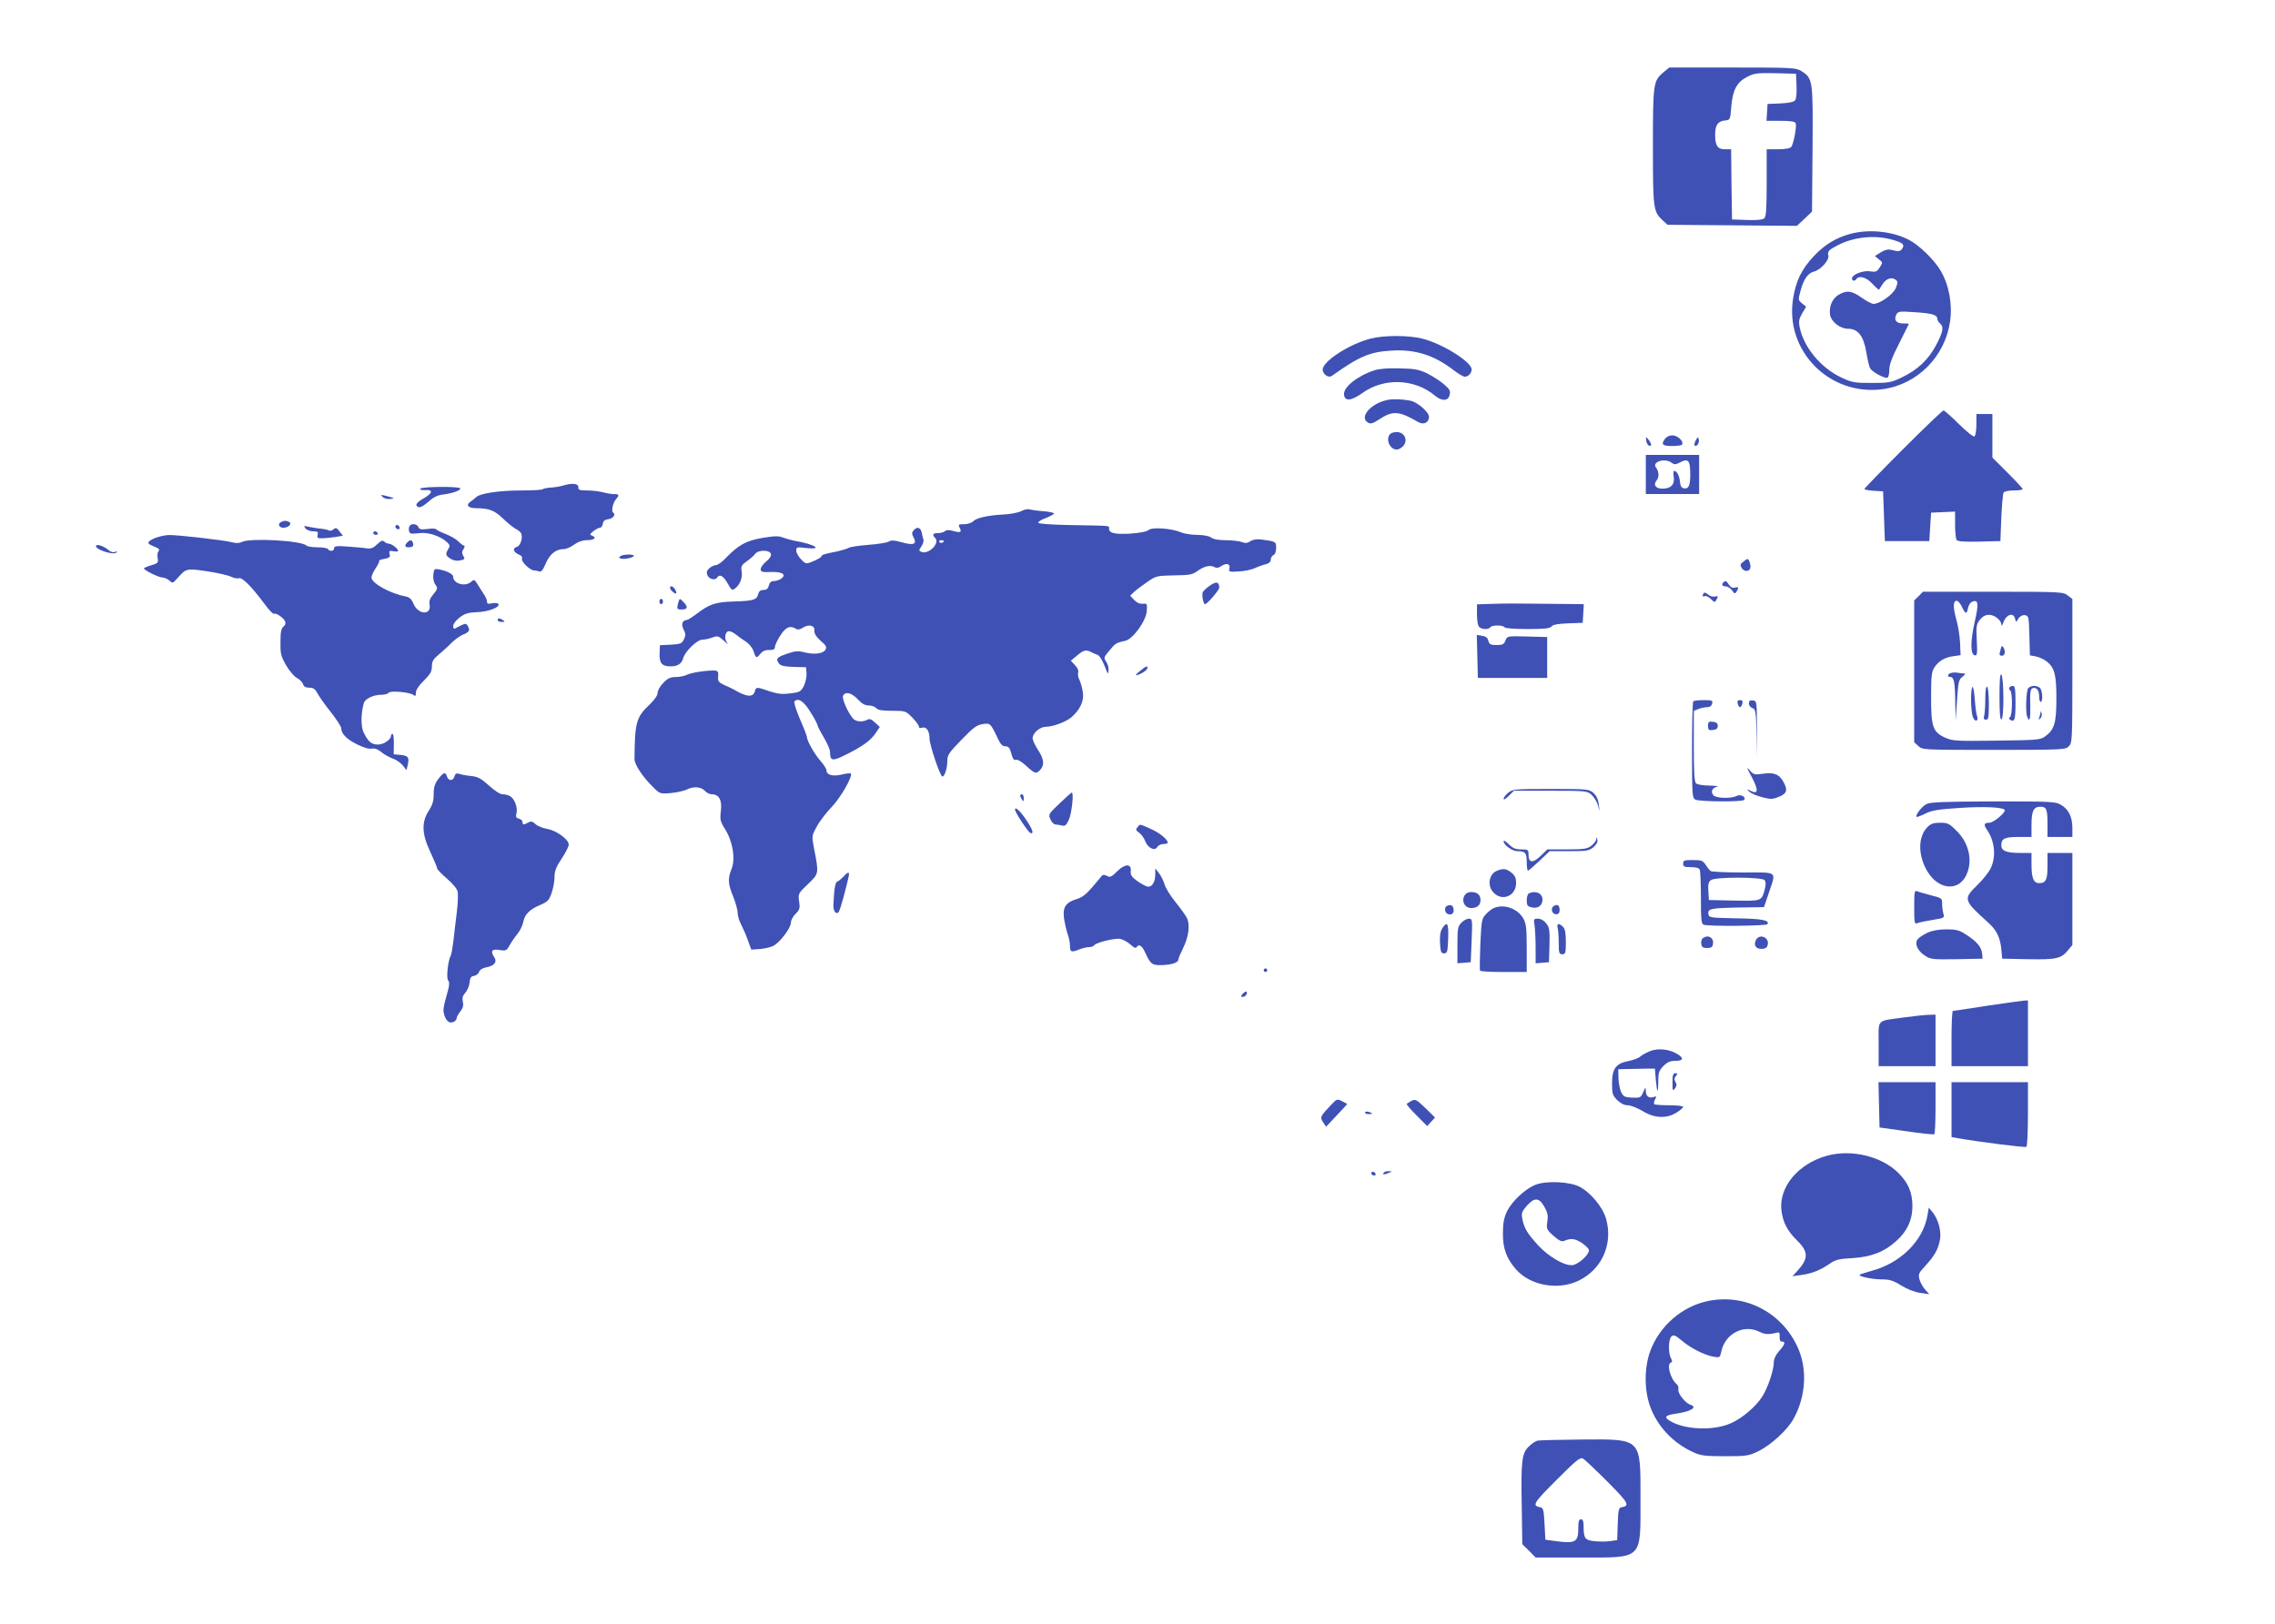 <?xml version="1.0" standalone="no"?>
<!DOCTYPE svg PUBLIC "-//W3C//DTD SVG 20010904//EN"
 "http://www.w3.org/TR/2001/REC-SVG-20010904/DTD/svg10.dtd">
<svg version="1.0" xmlns="http://www.w3.org/2000/svg"
 width="1280pt" height="914pt" viewBox="0 0 1280 914"
 preserveAspectRatio="xMidYMid meet">
<g transform="translate(0,914) scale(0.1,-0.1)"
fill="#3f51b5" stroke="none">
<path d="M9359 8733 c-57 -49 -59 -60 -59 -418 0 -352 2 -366 55 -415 l27 -25
364 -3 364 -3 43 40 42 40 3 350 c3 391 2 401 -63 441 -31 19 -49 20 -388 20
l-355 0 -33 -27z m749 -76 c2 -41 -2 -74 -8 -82 -8 -9 -38 -15 -83 -17 l-72
-3 -3 -47 -3 -48 79 0 c57 0 81 -4 85 -13 7 -18 -12 -119 -25 -134 -6 -8 -35
-13 -74 -13 l-64 0 0 -189 c0 -150 -3 -191 -14 -200 -9 -8 -45 -11 -98 -9
l-83 3 -3 198 -2 197 -35 0 c-41 0 -55 20 -55 82 0 54 15 76 55 80 30 3 30 3
36 80 8 93 32 137 92 167 37 19 57 21 157 19 l115 -3 3 -68z"/>
<path d="M10411 7824 c-82 -22 -147 -62 -208 -128 -67 -72 -98 -136 -114 -234
-49 -296 205 -553 505 -512 195 27 350 184 378 382 14 98 -7 207 -54 286 -37
62 -122 144 -179 173 -94 48 -224 61 -328 33z m239 -34 c55 -16 67 -26 54 -47
-12 -19 -21 -20 -64 -9 -17 4 -36 0 -58 -14 l-33 -21 22 -18 c23 -18 23 -19 5
-46 -15 -24 -23 -27 -53 -22 -39 7 -103 -18 -103 -40 0 -15 16 -17 25 -3 14
22 57 9 90 -27 19 -21 36 -35 38 -33 1 3 10 17 19 31 20 31 51 42 73 25 14
-10 14 -15 1 -48 -16 -36 -89 -88 -125 -88 -10 0 -40 16 -67 35 -56 40 -85 43
-131 15 -35 -21 -54 -69 -46 -114 8 -38 57 -76 100 -76 56 0 88 -40 103 -130
7 -41 16 -83 22 -92 11 -22 85 -61 98 -53 6 3 10 24 10 45 0 28 16 71 55 147
30 59 55 109 55 110 0 2 -15 3 -34 3 -38 0 -52 20 -36 51 10 17 19 18 103 12
97 -6 127 -15 127 -37 0 -8 7 -19 15 -26 23 -19 18 -46 -21 -121 -44 -83 -104
-140 -194 -183 -60 -29 -73 -31 -170 -31 -97 0 -110 2 -173 32 -115 55 -211
172 -232 285 -6 30 -2 46 15 75 l22 37 -23 19 c-22 17 -22 21 -10 65 18 70 42
105 78 114 37 10 86 64 80 89 -6 24 2 33 53 59 93 48 212 59 310 30z"/>
<path d="M7710 7234 c-123 -32 -275 -132 -268 -177 4 -27 34 -45 52 -32 156
111 214 135 336 142 132 8 237 -25 346 -108 28 -22 57 -39 65 -39 20 0 39 20
39 41 0 42 -163 144 -276 173 -76 20 -220 20 -294 0z"/>
<path d="M7733 7056 c-96 -31 -177 -96 -171 -138 5 -38 41 -34 103 10 122 88
294 81 408 -14 39 -33 75 -32 83 3 6 23 1 32 -31 60 -21 18 -64 46 -94 61 -48
23 -70 27 -156 29 -64 2 -115 -2 -142 -11z"/>
<path d="M7810 6890 c-96 -18 -167 -99 -112 -129 14 -8 29 -3 62 19 76 50 111
48 219 -15 32 -18 61 -3 61 30 0 26 -65 82 -104 90 -49 9 -93 11 -126 5z"/>
<path d="M10707 6612 c-119 -119 -217 -220 -217 -224 0 -4 24 -8 53 -10 l52
-3 5 -140 5 -140 125 0 125 0 5 80 5 80 68 3 67 3 0 -73 c0 -40 4 -79 8 -86 7
-9 39 -12 128 -10 l119 3 5 130 c3 72 9 136 13 143 5 7 29 12 58 12 27 0 49 3
49 8 0 4 -38 45 -85 92 l-85 85 0 122 0 123 -45 0 -45 0 0 -59 c0 -33 -5 -63
-11 -67 -6 -4 -44 27 -88 70 -42 42 -81 76 -86 76 -6 0 -108 -98 -228 -218z"/>
<path d="M7822 6698 c-28 -28 -3 -88 37 -88 10 0 26 9 36 20 27 30 10 74 -30
78 -17 2 -36 -3 -43 -10z"/>
<path d="M9366 6668 c-21 -30 -12 -38 44 -38 27 0 51 4 54 8 11 18 -25 52 -54
52 -18 0 -34 -8 -44 -22z"/>
<path d="M9262 6661 c2 -14 9 -26 16 -29 17 -5 15 10 -3 34 -15 18 -15 18 -13
-5z"/>
<path d="M9541 6662 c-14 -26 -7 -42 10 -25 6 6 9 19 7 29 -3 17 -5 17 -17 -4z"/>
<path d="M9260 6470 l0 -110 150 0 150 0 0 110 0 110 -150 0 -150 0 0 -110z
m145 66 c15 -11 22 -11 44 0 51 27 61 15 61 -69 0 -60 -10 -80 -36 -75 -13 2
-20 13 -22 38 -4 35 -17 60 -33 60 -4 0 -5 -15 -2 -33 7 -43 -16 -67 -63 -67
-39 0 -54 21 -33 47 15 17 13 50 -3 71 -27 32 48 57 87 28z"/>
<path d="M3170 6408 c-19 -6 -52 -11 -72 -12 -20 -1 -40 -5 -44 -9 -4 -4 -57
-7 -117 -7 -125 0 -235 -16 -257 -37 -8 -8 -24 -20 -34 -27 -27 -19 -11 -36
33 -36 71 0 103 -12 150 -57 25 -25 58 -51 72 -59 15 -7 29 -19 32 -27 9 -24
-5 -69 -24 -74 -29 -8 -20 -33 15 -46 10 -4 16 -13 13 -22 -6 -15 45 -65 68
-65 7 0 20 -3 29 -6 11 -4 21 8 37 46 23 53 57 80 102 80 13 0 38 11 57 25 22
16 47 25 71 25 41 0 59 14 31 25 -15 6 -15 8 7 26 13 10 29 19 36 19 8 0 15
10 17 23 2 15 11 23 30 25 27 3 45 27 28 37 -12 8 -2 55 16 76 20 22 17 29 -8
28 -13 0 -41 4 -63 10 -22 6 -63 11 -91 11 -43 0 -52 3 -50 18 1 21 -33 25
-84 10z"/>
<path d="M2365 6390 c-4 -6 6 -9 27 -8 46 4 43 -17 -6 -45 -44 -25 -55 -42
-31 -51 10 -3 30 8 55 30 28 26 51 37 82 41 51 6 98 22 98 34 0 13 -217 11
-225 -1z"/>
<path d="M2152 6344 c9 -9 28 -14 44 -12 27 3 25 4 -15 15 -39 10 -42 10 -29
-3z"/>
<path d="M5747 6264 c-15 -8 -58 -17 -95 -19 -94 -5 -158 -19 -177 -39 -9 -9
-32 -16 -51 -16 -31 0 -34 -2 -25 -19 14 -26 5 -31 -36 -19 -24 7 -39 6 -46
-1 -6 -6 -24 -11 -39 -11 -30 0 -35 -9 -16 -28 28 -28 -37 -94 -77 -78 -16 6
-16 8 -1 31 9 13 14 30 12 37 -3 7 -7 25 -10 41 -7 30 -27 35 -46 12 -11 -13
-10 -20 1 -41 19 -37 -1 -44 -67 -26 -43 12 -60 13 -74 4 -10 -6 -60 -14 -112
-18 -51 -4 -102 -11 -113 -17 -11 -6 -38 -14 -60 -19 -83 -17 -90 -19 -93 -29
-4 -10 -66 -39 -84 -39 -17 0 -58 49 -58 71 0 21 3 21 55 15 99 -11 52 20 -60
40 -22 4 -53 13 -70 19 -24 10 -47 9 -115 -2 -92 -16 -134 -39 -205 -112 -21
-23 -47 -41 -56 -41 -9 0 -26 -8 -37 -17 -16 -14 -18 -23 -12 -40 10 -23 44
-31 55 -13 13 21 35 9 57 -30 24 -42 27 -44 43 -32 27 19 44 61 38 95 -5 30
-1 37 28 58 19 13 40 31 47 41 17 24 80 25 89 2 4 -11 -4 -25 -25 -43 -18 -14
-32 -34 -32 -44 0 -15 8 -18 55 -16 65 3 92 -14 61 -37 -11 -8 -30 -14 -42
-14 -15 0 -24 -8 -28 -25 -5 -18 -13 -25 -30 -25 -17 0 -26 -7 -30 -24 -8 -32
-29 -38 -140 -41 -100 -3 -135 -15 -206 -69 -25 -19 -50 -35 -56 -35 -25 -2
-33 -24 -18 -53 12 -24 13 -33 2 -56 -12 -24 -19 -27 -74 -30 l-61 -3 -2 -49
c-1 -54 14 -70 64 -70 38 0 62 16 69 47 10 36 78 103 107 103 12 0 37 5 56 12
30 11 35 10 65 -17 18 -17 27 -23 21 -15 -18 20 -16 59 3 67 9 3 27 -4 42 -16
15 -12 41 -31 59 -42 18 -12 37 -35 43 -55 14 -40 16 -41 39 -12 12 14 28 21
49 20 24 0 32 4 32 17 0 9 13 38 30 64 30 48 56 59 89 38 9 -6 22 -4 37 6 34
22 70 14 66 -16 -1 -17 9 -33 35 -57 32 -27 36 -35 27 -51 -14 -22 -64 -28
-118 -14 -34 9 -51 8 -95 -7 -60 -20 -68 -29 -49 -55 10 -14 30 -18 83 -20
l70 -2 3 -35 c1 -19 -6 -51 -15 -70 -17 -32 -23 -36 -77 -42 -46 -6 -71 -3
-117 12 -72 25 -75 25 -82 0 -9 -36 -47 -33 -117 9 -8 5 -32 16 -53 25 -29 13
-38 22 -37 39 4 47 4 47 -72 41 -40 -4 -85 -13 -100 -20 -15 -8 -44 -14 -66
-14 -30 0 -45 -7 -70 -33 -18 -18 -32 -43 -32 -56 0 -14 -17 -39 -44 -65 -76
-71 -85 -101 -86 -309 0 -30 48 -102 106 -158 36 -36 38 -37 98 -32 34 3 73
12 88 19 39 20 82 17 103 -6 10 -11 28 -20 40 -20 41 0 58 -33 51 -93 -6 -49
-4 -59 24 -104 43 -69 59 -166 36 -223 -22 -55 -20 -85 9 -155 13 -33 25 -74
25 -90 0 -17 9 -49 21 -70 11 -22 29 -62 38 -90 l18 -49 44 3 c24 1 58 9 76
16 37 16 102 100 103 133 0 13 12 35 26 49 23 23 26 32 20 70 -6 44 -5 45 50
98 63 60 62 57 33 206 -12 64 -12 66 17 118 15 29 53 78 82 108 50 51 122 176
109 190 -4 3 -27 0 -52 -6 -50 -12 -85 -2 -85 24 0 8 -15 32 -33 52 -34 39
-77 114 -77 136 -1 7 -18 53 -40 102 -21 50 -35 94 -30 98 21 22 54 0 91 -62
22 -34 39 -68 39 -73 0 -6 16 -36 35 -68 19 -32 35 -68 35 -81 0 -51 13 -54
81 -20 99 48 147 83 174 123 l25 37 -27 25 c-20 19 -31 23 -44 15 -28 -14 -65
-11 -81 9 -28 33 -61 109 -55 125 11 28 48 19 83 -18 23 -25 40 -35 62 -35 16
0 35 -7 42 -15 9 -11 33 -15 89 -15 76 0 77 -1 114 -38 20 -21 37 -44 37 -51
0 -8 7 -10 19 -6 24 7 41 -20 41 -62 0 -35 60 -213 72 -213 13 0 28 47 28 88
0 33 10 47 79 118 65 68 85 83 119 89 44 7 45 6 89 -87 13 -27 24 -38 40 -38
17 0 25 -9 33 -41 8 -29 15 -39 26 -35 9 3 32 -10 58 -34 49 -45 56 -47 79
-22 25 27 21 61 -13 112 -16 25 -30 54 -30 66 0 29 41 64 75 64 39 0 114 28
144 54 48 43 70 90 64 137 -3 24 -12 56 -19 71 -8 15 -11 34 -8 43 4 10 -3 26
-17 41 l-24 26 35 29 c37 31 50 34 78 20 9 -5 25 -12 34 -15 15 -4 30 -29 54
-91 7 -19 8 -19 11 2 2 12 -3 33 -12 47 -16 24 -16 26 17 65 33 40 38 44 90
55 43 10 117 113 120 167 3 42 2 44 -23 41 -16 -1 -33 6 -48 22 l-22 24 22 21
c13 12 46 37 74 56 49 34 54 35 150 37 86 1 104 4 130 23 38 28 73 37 97 24
13 -7 25 -5 42 7 29 18 50 10 43 -17 -5 -17 0 -18 51 -15 32 1 73 10 93 19 19
9 47 19 62 22 18 5 27 14 27 26 0 11 7 22 15 25 9 4 15 19 15 40 0 36 -1 37
-84 48 -25 3 -46 0 -61 -10 -17 -11 -29 -12 -49 -4 -15 5 -55 10 -90 10 -39 0
-69 5 -82 15 -11 9 -42 14 -77 15 -32 0 -73 6 -91 14 -56 23 -164 31 -184 13
-11 -9 -47 -16 -103 -20 -88 -5 -119 3 -119 28 0 18 16 16 -210 20 -110 2
-186 7 -188 13 -2 6 17 18 43 27 25 10 45 21 45 25 0 5 -26 10 -57 13 -32 2
-67 7 -78 10 -11 4 -32 0 -48 -9z m-437 -168 c0 -11 -19 -15 -25 -6 -3 5 1 10
9 10 9 0 16 -2 16 -4z"/>
<path d="M1583 6203 c-23 -9 -14 -33 11 -33 31 0 53 25 30 34 -18 7 -23 7 -41
-1z"/>
<path d="M2226 6182 c-3 -6 -1 -14 5 -17 15 -10 25 3 12 16 -7 7 -13 7 -17 1z"/>
<path d="M2307 6183 c-11 -10 -8 -41 4 -45 7 -2 30 -1 53 2 45 6 116 -18 151
-51 17 -16 18 -22 7 -39 -17 -28 -15 -36 12 -54 16 -10 35 -14 55 -10 26 6 28
8 18 25 -9 15 -9 24 1 39 7 11 8 20 2 20 -5 0 -19 11 -32 24 -13 13 -45 31
-71 41 -26 10 -50 22 -53 26 -3 5 -25 6 -49 2 -36 -4 -46 -2 -51 11 -6 16 -35
22 -47 9z"/>
<path d="M1719 6166 c7 -9 27 -16 43 -16 25 0 29 -3 25 -20 -4 -17 0 -20 26
-19 18 0 51 4 74 7 l42 7 -19 25 c-15 20 -21 22 -34 11 -8 -7 -20 -10 -26 -6
-6 4 -26 8 -44 10 -18 1 -48 6 -67 10 -30 7 -32 6 -20 -9z"/>
<path d="M2100 6140 c0 -5 7 -10 16 -10 8 0 12 5 9 10 -3 6 -10 10 -16 10 -5
0 -9 -4 -9 -10z"/>
<path d="M890 6118 c-19 -5 -41 -16 -49 -23 -12 -11 -8 -16 24 -30 29 -11 36
-18 27 -27 -6 -6 -8 -23 -5 -39 5 -25 2 -29 -36 -40 -23 -7 -41 -15 -41 -18 0
-10 84 -51 104 -51 11 0 28 -8 39 -17 18 -17 20 -16 45 13 50 56 50 56 168 39
59 -9 120 -23 135 -31 15 -7 35 -11 43 -8 18 7 70 -45 143 -143 25 -34 49 -60
54 -57 12 7 56 -24 64 -44 3 -10 0 -21 -10 -28 -12 -9 -17 -30 -17 -86 -1 -65
2 -79 31 -131 19 -32 46 -64 61 -72 16 -8 31 -24 35 -35 4 -14 15 -20 35 -20
23 0 33 -7 46 -31 9 -18 42 -65 75 -106 32 -41 59 -82 59 -91 0 -31 30 -62 89
-91 36 -18 66 -27 82 -24 17 3 35 -3 55 -20 16 -13 45 -29 64 -36 19 -6 44
-24 56 -38 l21 -27 8 33 c8 40 1 49 -45 53 l-35 3 1 58 c1 31 -3 57 -7 57 -5
0 -9 -4 -9 -10 0 -22 -41 -50 -73 -50 -37 0 -55 15 -81 68 -16 32 -16 105 1
165 6 24 54 47 97 47 19 0 38 5 42 11 8 14 121 4 140 -12 11 -9 14 -6 14 13 0
15 16 40 45 68 36 36 45 51 45 80 0 28 8 41 37 65 20 17 53 46 72 66 20 20 51
42 69 49 33 13 38 24 23 49 -8 13 -13 13 -38 1 -15 -8 -31 -16 -35 -18 -5 -2
-8 5 -8 16 0 11 16 32 36 47 29 22 48 28 98 30 63 2 132 28 120 46 -3 6 -19 7
-35 4 -23 -5 -29 -3 -29 10 0 9 -8 28 -19 43 -10 15 -26 40 -35 55 -16 27 -19
27 -35 13 -33 -30 -101 -11 -101 28 0 15 -33 32 -76 41 -30 6 -32 4 -36 -29
-2 -19 2 -42 9 -52 17 -24 17 -28 -11 -61 -16 -19 -23 -37 -19 -54 12 -63 -64
-60 -91 4 -10 25 -22 36 -42 40 -89 17 -194 75 -194 107 0 10 11 33 24 53 13
19 22 38 19 41 -3 2 11 8 30 11 29 6 34 10 29 27 -4 18 -1 20 21 16 15 -3 27
-2 27 2 0 12 -36 40 -51 40 -8 0 -20 5 -27 12 -9 9 -18 6 -40 -15 -21 -21 -35
-26 -58 -23 -16 3 -64 7 -106 10 -65 5 -78 3 -78 -9 0 -17 -25 -20 -35 -5 -3
6 -30 10 -59 10 -28 0 -56 4 -62 10 -28 28 -318 44 -363 20 -15 -7 -32 -8 -59
-1 -39 11 -310 42 -352 40 -14 0 -41 -5 -60 -11z"/>
<path d="M2292 6088 c-17 -17 -15 -28 6 -28 24 0 32 8 25 26 -6 17 -15 18 -31
2z"/>
<path d="M540 6066 c0 -20 99 -51 114 -36 8 8 6 9 -7 4 -10 -4 -25 0 -35 9
-28 25 -72 39 -72 23z"/>
<path d="M3492 6011 c-11 -7 -11 -9 0 -14 18 -6 67 3 74 14 7 11 -57 11 -74 0z"/>
<path d="M9811 5981 c-20 -15 -22 -20 -11 -38 8 -13 20 -18 32 -15 18 4 22 24
10 54 -7 16 -9 16 -31 -1z"/>
<path d="M6808 5845 c-19 -13 -38 -30 -41 -38 -6 -17 3 -67 13 -67 12 0 80 79
80 93 -1 33 -16 37 -52 12z"/>
<path d="M9697 5863 c-13 -12 -7 -23 12 -23 11 0 27 -10 36 -22 13 -20 17 -21
25 -8 15 23 12 29 -9 23 -13 -3 -24 2 -33 16 -14 22 -20 25 -31 14z"/>
<path d="M3770 5832 c0 -11 22 -32 32 -32 5 0 4 9 -2 20 -11 20 -30 28 -30 12z"/>
<path d="M9587 5803 c-11 -11 -8 -25 4 -18 6 4 21 -3 34 -15 23 -22 23 -22 34
-2 9 17 8 19 -10 15 -11 -3 -28 2 -38 11 -10 9 -21 13 -24 9z"/>
<path d="M10795 5785 l-25 -24 0 -399 0 -399 23 -21 c23 -22 26 -22 425 -22
389 0 403 1 422 20 19 19 20 33 20 424 l0 405 -26 20 c-26 20 -37 21 -421 21
l-394 0 -24 -25z m245 -63 c19 -39 26 -40 33 -3 3 16 14 31 23 35 35 14 38
-11 15 -111 -25 -109 -26 -186 0 -191 13 -2 15 10 11 85 -4 79 -2 91 18 116
15 18 31 27 51 27 32 0 69 -30 70 -57 0 -10 5 -2 12 17 15 42 55 55 64 20 l6
-21 14 21 c9 13 23 20 36 18 21 -3 22 -9 25 -114 l3 -112 33 -6 c19 -4 46 -16
61 -28 45 -35 55 -75 55 -210 0 -136 -11 -174 -63 -212 -27 -20 -44 -21 -272
-24 -225 -3 -248 -2 -289 16 -71 32 -81 60 -81 227 0 118 3 145 18 168 24 37
59 58 107 64 l41 6 -3 71 c-2 39 -12 101 -23 137 -18 66 -16 104 8 97 6 -2 19
-18 27 -36z"/>
<path d="M11257 5488 c-10 -34 -9 -38 8 -38 16 0 20 27 6 48 -6 10 -10 8 -14
-10z"/>
<path d="M10978 5353 c-21 -5 -24 -23 -4 -23 20 0 26 -31 27 -145 l2 -100 8
114 c7 104 9 116 31 133 16 12 18 18 8 18 -8 0 -24 2 -35 4 -11 2 -28 2 -37
-1z"/>
<path d="M11250 5221 c0 -93 3 -132 11 -129 15 5 14 237 -1 252 -7 7 -10 -33
-10 -123z"/>
<path d="M11098 5274 c-12 -11 -10 -138 2 -169 6 -15 15 -23 21 -20 6 4 7 14
3 24 -4 9 -10 51 -13 94 -3 44 -9 75 -13 71z"/>
<path d="M11170 5208 c0 -40 -3 -83 -6 -95 -5 -17 -2 -23 10 -23 14 0 16 14
16 89 0 50 -4 93 -10 96 -6 4 -10 -21 -10 -67z"/>
<path d="M11305 5271 c-3 -5 -1 -12 5 -16 14 -8 13 -142 -1 -151 -8 -4 -7 -9
2 -15 24 -15 29 2 29 97 0 75 -3 94 -14 94 -8 0 -17 -4 -21 -9z"/>
<path d="M11412 5268 c-12 -12 -17 -134 -6 -162 13 -35 19 -12 17 69 -2 69 1
87 13 92 22 8 37 -11 37 -47 0 -16 4 -30 9 -30 13 0 10 64 -4 78 -7 7 -21 12
-33 12 -12 0 -26 -5 -33 -12z"/>
<path d="M11481 5133 c0 -6 -4 -20 -7 -30 -5 -14 -4 -15 5 -7 7 7 11 20 8 30
-3 11 -5 14 -6 7z"/>
<path d="M3710 5755 c0 -8 5 -15 10 -15 6 0 10 7 10 15 0 8 -4 15 -10 15 -5 0
-10 -7 -10 -15z"/>
<path d="M3816 5748 c-9 -35 -8 -38 18 -38 34 0 39 13 15 38 -25 27 -25 27
-33 0z"/>
<path d="M8403 5742 l-93 -3 0 -57 c0 -32 5 -63 12 -70 15 -15 54 -16 63 -2 3
6 21 10 40 10 19 0 37 -4 40 -10 4 -6 58 -10 129 -10 96 0 126 3 136 15 8 10
37 15 93 17 l82 3 3 53 3 52 -93 1 c-51 0 -145 1 -208 2 -63 1 -157 1 -207 -1z"/>
<path d="M2800 5650 c0 -5 10 -10 23 -10 18 0 19 2 7 10 -19 13 -30 13 -30 0z"/>
<path d="M8312 5446 l3 -121 195 0 195 0 0 115 0 115 -113 3 c-112 3 -112 3
-122 -23 -8 -21 -16 -25 -50 -25 -33 0 -41 4 -46 24 -4 17 -14 25 -35 28 l-30
5 3 -121z"/>
<path d="M6415 5365 c-16 -13 -27 -24 -23 -25 16 0 57 24 62 36 8 21 -5 17
-39 -11z"/>
<path d="M9527 5193 c-4 -3 -7 -127 -7 -274 0 -255 1 -269 19 -279 24 -12 268
-14 275 -1 11 17 -21 33 -43 22 -30 -16 -116 -14 -131 4 -17 20 -6 42 22 48
13 2 -6 5 -42 6 -37 0 -71 6 -78 13 -9 9 -12 69 -12 210 l0 198 26 10 c14 6
36 10 48 10 15 0 26 7 29 20 5 18 0 20 -47 20 -29 0 -56 -3 -59 -7z"/>
<path d="M9777 5180 c3 -11 9 -20 13 -20 4 0 10 9 13 20 4 15 0 20 -13 20 -13
0 -17 -5 -13 -20z"/>
<path d="M9840 5181 c0 -11 9 -22 20 -26 18 -6 20 -17 23 -158 3 -149 3 -149
2 23 0 174 0 175 -22 178 -17 3 -23 -2 -23 -17z"/>
<path d="M9610 5055 c0 -23 4 -26 28 -23 19 2 27 9 27 23 0 14 -8 21 -27 23
-24 3 -28 0 -28 -23z"/>
<path d="M9856 4767 c39 -74 37 -100 -7 -77 -22 11 -23 11 -8 -4 9 -10 41 -24
72 -32 50 -13 60 -13 96 2 47 19 52 40 21 91 -23 38 -53 48 -117 38 -42 -6
-48 -4 -70 22 -18 21 -15 11 13 -40z"/>
<path d="M2466 4756 c-20 -27 -26 -46 -26 -86 0 -38 -7 -60 -26 -90 -43 -65
-42 -131 7 -234 21 -46 39 -88 39 -94 0 -5 24 -30 54 -56 33 -28 57 -57 61
-74 3 -15 1 -68 -5 -117 -6 -50 -15 -122 -19 -161 -5 -39 -11 -76 -15 -82 -15
-25 -26 -125 -15 -139 8 -9 8 -25 0 -55 -29 -103 -30 -113 -20 -144 5 -18 18
-34 29 -37 18 -5 40 9 40 26 0 5 9 21 20 35 15 19 19 34 14 55 -4 21 -1 34 14
50 11 12 22 38 24 57 2 27 8 36 25 38 12 2 25 12 28 22 4 12 19 22 40 26 45 8
63 29 47 55 -24 37 -16 50 28 43 37 -6 41 -4 57 26 10 18 30 47 44 64 14 17
29 47 33 67 8 43 35 71 97 97 41 18 49 26 63 68 9 26 16 66 16 90 0 32 9 55
40 102 22 33 40 68 40 79 0 29 -69 79 -120 88 -25 4 -55 16 -67 27 -17 16 -25
18 -41 9 -27 -14 -32 -14 -32 3 0 7 -9 16 -20 19 -17 4 -19 11 -14 31 8 32
-12 83 -37 96 -10 6 -28 10 -41 10 -14 0 -45 20 -77 49 -45 41 -63 50 -100 54
-25 2 -56 8 -67 12 -16 5 -22 2 -27 -14 -7 -27 -34 -27 -42 -1 -9 28 -19 25
-49 -14z"/>
<path d="M8486 4679 c-14 -11 -26 -27 -26 -34 0 -8 12 -1 29 16 l29 29 206 0
c198 0 206 -1 230 -22 14 -13 30 -39 36 -58 l10 -35 -5 40 c-3 27 -13 47 -30
63 -25 21 -33 22 -239 22 -201 0 -215 -1 -240 -21z"/>
<path d="M5962 4619 c-62 -59 -64 -61 -52 -90 7 -16 20 -29 29 -29 9 0 25 -3
37 -6 16 -4 24 2 38 33 16 36 29 153 16 153 -3 -1 -34 -28 -68 -61z"/>
<path d="M5740 4663 c0 -5 5 -15 10 -23 8 -12 10 -11 10 8 0 12 -4 22 -10 22
-5 0 -10 -3 -10 -7z"/>
<path d="M10839 4615 c-27 -14 -64 -63 -56 -72 3 -2 25 6 49 18 35 18 70 24
189 32 145 10 259 4 259 -13 0 -17 -65 -70 -86 -70 -31 0 -35 -10 -15 -39 44
-63 53 -150 22 -216 -10 -22 -44 -65 -75 -95 -81 -79 -80 -85 57 -209 50 -44
70 -84 77 -151 l5 -55 145 -3 c159 -3 186 3 225 50 l25 30 0 259 0 259 -70 0
-70 0 0 -73 c0 -78 -9 -97 -47 -97 -31 0 -43 28 -43 104 l0 66 -66 0 c-76 0
-104 12 -104 43 0 38 19 47 97 47 l73 0 0 66 c0 80 11 104 49 104 36 0 41 -13
41 -101 l0 -69 70 0 70 0 0 50 c0 62 -21 105 -63 130 -30 19 -52 20 -382 20
-283 -1 -355 -4 -376 -15z"/>
<path d="M5711 4583 c1 -16 74 -127 87 -131 21 -7 12 21 -26 77 -34 50 -63 75
-61 54z"/>
<path d="M10845 4486 c-52 -52 -55 -150 -7 -239 59 -111 175 -129 223 -36 40
79 20 181 -51 252 -43 43 -51 47 -94 47 -36 0 -52 -5 -71 -24z"/>
<path d="M6400 4485 c-11 -13 -10 -18 9 -31 12 -8 28 -30 35 -49 16 -39 54
-56 68 -31 5 9 20 16 33 16 14 0 25 4 25 8 0 18 -46 56 -97 78 -64 28 -57 28
-73 9z"/>
<path d="M8981 4418 c0 -9 -13 -26 -27 -37 -23 -18 -41 -21 -137 -21 l-111 0
-37 -36 c-44 -43 -69 -41 -69 6 0 28 -2 30 -41 30 -31 0 -47 6 -70 29 -17 17
-29 24 -29 16 0 -20 49 -55 76 -55 46 0 54 -10 54 -61 0 -27 3 -49 7 -49 3 0
32 25 64 55 l58 55 110 0 c100 0 112 2 137 23 17 15 25 30 21 42 -4 16 -5 16
-6 3z"/>
<path d="M9470 4280 c0 -17 7 -20 44 -20 31 0 46 -5 50 -16 3 -9 6 -80 6 -159
0 -121 2 -144 16 -149 25 -10 352 -7 358 3 14 22 -29 31 -175 33 -150 3 -154
4 -157 25 -4 29 12 33 178 36 l135 2 27 80 c42 126 55 115 -144 115 -95 0
-178 4 -183 8 -6 4 -18 19 -28 35 -16 24 -23 27 -72 27 -48 0 -55 -2 -55 -20z
m458 -93 c8 -10 8 -24 1 -53 -18 -65 -17 -65 -173 -62 l-141 3 -3 50 c-3 38 1
52 14 62 25 19 287 18 302 0z"/>
<path d="M6285 4236 c-31 -31 -39 -35 -57 -25 -11 6 -23 7 -27 2 -4 -4 -28
-33 -54 -64 -34 -40 -58 -59 -87 -68 -63 -19 -81 -45 -74 -105 4 -28 13 -68
20 -90 8 -21 14 -51 14 -66 0 -37 7 -41 47 -25 20 8 46 15 59 15 12 0 25 4 29
9 10 17 118 43 149 37 17 -4 42 -18 57 -32 17 -16 29 -22 33 -15 13 21 31 10
48 -27 32 -70 40 -75 98 -73 55 2 90 14 90 32 0 6 12 34 26 62 33 67 41 134
21 173 -9 16 -38 57 -66 91 -27 34 -54 77 -59 97 -6 20 -20 48 -31 62 l-21 27
0 -32 c0 -42 -16 -71 -39 -71 -10 0 -37 14 -60 30 -34 25 -41 36 -39 58 5 43
-33 42 -77 -2z"/>
<path d="M8423 4240 c-47 -19 -57 -87 -18 -125 49 -49 125 -16 125 55 0 30 -6
43 -26 59 -29 23 -46 25 -81 11z"/>
<path d="M4745 4206 c-12 -12 -27 -25 -34 -27 -12 -4 -18 -41 -22 -132 -2 -35
18 -59 31 -37 8 13 37 117 54 193 8 33 -2 34 -29 3z"/>
<path d="M10770 4035 c0 -89 2 -97 18 -90 9 4 48 12 85 18 67 11 68 11 61 36
-4 14 -7 40 -7 56 1 29 -2 31 -60 46 -34 9 -70 19 -79 23 -16 7 -18 0 -18 -89z"/>
<path d="M8239 4099 c-17 -33 3 -69 39 -69 33 0 52 16 52 45 0 29 -19 45 -52
45 -18 0 -31 -7 -39 -21z"/>
<path d="M8603 4113 c-7 -2 -13 -20 -13 -39 0 -28 4 -35 27 -40 32 -8 57 6 61
35 6 40 -32 62 -75 44z"/>
<path d="M8143 4043 c-19 -7 -16 -40 4 -47 21 -8 36 6 31 30 -3 19 -16 25 -35
17z"/>
<path d="M8742 4041 c-20 -12 -10 -46 13 -46 14 0 20 7 20 24 0 27 -13 35 -33
22z"/>
<path d="M8405 4030 c-11 -4 -31 -20 -45 -35 -23 -25 -25 -35 -31 -168 -3 -78
-4 -145 -2 -149 2 -5 62 -8 134 -8 l129 0 0 133 c0 109 -3 138 -18 166 -31 57
-108 86 -167 61z"/>
<path d="M8222 3947 c-20 -21 -22 -34 -22 -126 l0 -102 38 3 37 3 5 123 c5
118 4 122 -16 122 -11 0 -30 -10 -42 -23z"/>
<path d="M8634 3933 c3 -21 6 -78 6 -126 l0 -88 38 3 37 3 3 96 c2 84 0 99
-18 122 -13 17 -31 27 -47 27 -24 0 -25 -2 -19 -37z"/>
<path d="M8115 3916 c-11 -17 -15 -42 -13 -83 3 -50 6 -58 23 -58 18 0 20 8
23 83 3 86 -5 101 -33 58z"/>
<path d="M8764 3918 c3 -13 6 -51 6 -85 0 -56 2 -63 20 -63 18 0 20 7 20 69 0
50 -4 74 -16 85 -22 23 -37 20 -30 -6z"/>
<path d="M10845 3891 c-22 -10 -46 -26 -54 -35 -21 -25 -4 -65 38 -93 33 -22
42 -23 180 -21 l146 3 -3 30 c-4 36 -31 68 -91 106 -38 25 -55 29 -110 29 -42
0 -81 -7 -106 -19z"/>
<path d="M9582 3861 c-8 -4 -12 -19 -10 -32 2 -19 9 -24 33 -24 24 0 31 5 33
24 4 23 -11 41 -33 41 -5 0 -16 -4 -23 -9z"/>
<path d="M9880 3851 c-15 -29 -2 -51 30 -51 20 0 31 6 35 20 14 43 -44 69 -65
31z"/>
<path d="M7110 3680 c0 -5 5 -10 10 -10 6 0 10 5 10 10 0 6 -4 10 -10 10 -5 0
-10 -4 -10 -10z"/>
<path d="M6990 3545 c-10 -12 -10 -15 3 -15 8 0 17 7 21 15 3 8 2 15 -3 15 -5
0 -14 -7 -21 -15z"/>
<path d="M11180 3480 c-102 -16 -188 -29 -192 -29 -5 -1 -8 -71 -8 -156 l0
-155 215 0 215 0 0 185 0 185 -22 -1 c-13 -1 -106 -14 -208 -29z"/>
<path d="M10710 3414 c-156 -22 -140 -5 -140 -149 l0 -125 160 0 160 0 0 145
0 145 -42 -1 c-24 -1 -86 -8 -138 -15z"/>
<path d="M9287 3226 c-21 -8 -47 -22 -57 -31 -11 -10 -41 -21 -67 -26 -71 -13
-93 -43 -93 -125 0 -59 3 -68 29 -95 20 -19 40 -29 60 -29 16 0 53 -15 82 -32
66 -41 135 -45 192 -9 20 12 37 27 37 32 0 5 -35 9 -78 9 -43 0 -82 3 -85 6
-3 4 -1 16 5 27 9 17 8 19 -6 14 -26 -10 -46 3 -46 32 -1 26 -1 25 -15 -6 -13
-30 -16 -32 -62 -30 -42 2 -49 6 -62 31 -7 16 -14 51 -15 79 l-1 50 103 2 c56
1 102 2 103 1 0 -1 3 -28 5 -61 7 -78 14 -84 14 -11 0 50 4 61 29 87 21 21 39
29 65 29 47 0 53 14 14 38 -46 28 -105 34 -151 18z"/>
<path d="M9410 3048 c0 -47 1 -50 14 -33 10 14 11 23 3 36 -8 13 -7 22 2 33
11 13 11 16 -3 16 -13 0 -16 -11 -16 -52z"/>
<path d="M10572 2923 l3 -128 150 -21 c83 -12 153 -20 158 -17 4 2 7 69 7 149
l0 144 -160 0 -161 0 3 -127z"/>
<path d="M10980 2895 l0 -154 33 -6 c120 -21 380 -54 388 -49 5 3 9 86 9 185
l0 179 -215 0 -215 0 0 -155z"/>
<path d="M7488 2921 c-61 -65 -62 -68 -44 -96 l17 -26 59 63 c33 35 60 64 60
65 0 1 -13 8 -29 16 -28 14 -30 13 -63 -22z"/>
<path d="M7942 2945 c-12 -7 -25 -14 -27 -17 -3 -3 22 -32 55 -65 l60 -60 22
24 22 24 -54 53 c-50 48 -57 52 -78 41z"/>
<path d="M7680 2879 c0 -5 9 -9 20 -9 11 0 20 2 20 4 0 2 -9 6 -20 9 -11 3
-20 1 -20 -4z"/>
<path d="M10279 2636 c-162 -45 -271 -176 -256 -307 8 -68 33 -116 89 -171 64
-63 64 -101 -1 -172 l-26 -28 50 7 c60 8 107 27 159 63 33 23 53 28 130 32
106 7 178 35 245 96 62 55 91 119 91 196 0 77 -23 131 -79 187 -94 94 -264
135 -402 97z"/>
<path d="M7716 2541 c-3 -5 1 -11 9 -15 8 -3 15 -1 15 4 0 13 -18 22 -24 11z"/>
<path d="M7785 2540 c-7 -12 2 -12 30 0 19 8 19 9 -2 9 -12 1 -25 -3 -28 -9z"/>
<path d="M8643 2474 c-58 -21 -136 -93 -164 -151 -17 -36 -23 -66 -23 -123 -1
-85 20 -142 73 -203 81 -92 237 -120 353 -64 132 64 195 208 154 349 -19 66
-87 148 -150 180 -54 28 -182 34 -243 12z m46 -125 c18 -32 22 -49 17 -83 -6
-41 -5 -45 34 -80 29 -26 47 -35 58 -30 41 17 61 15 101 -10 22 -15 41 -33 41
-42 0 -28 -65 -84 -97 -84 -48 0 -129 48 -188 111 -62 67 -80 98 -90 151 -6
31 -2 40 25 72 43 49 70 47 99 -5z"/>
<path d="M10845 2302 c-24 -145 -153 -272 -319 -315 -32 -9 -60 -18 -63 -21
-9 -9 72 -26 125 -26 44 0 64 -6 110 -35 35 -21 76 -37 107 -41 l50 -7 -23 25
c-12 14 -27 39 -32 57 -8 30 -6 36 34 79 50 54 71 92 81 145 9 46 -9 114 -40
153 l-23 28 -7 -42z"/>
<path d="M9613 1819 c-148 -29 -277 -141 -329 -285 -33 -91 -33 -217 0 -308
40 -112 128 -206 242 -258 43 -20 65 -23 179 -23 123 0 133 2 188 28 73 36
165 121 199 184 70 128 78 284 20 406 -90 193 -293 297 -499 256z m289 -175
c28 -14 53 -15 98 -3 11 3 14 -3 13 -23 -1 -19 3 -28 13 -28 22 0 17 -16 -16
-53 -20 -23 -30 -45 -30 -66 0 -41 -34 -142 -64 -189 -35 -56 -111 -121 -174
-150 -100 -46 -267 -39 -350 14 -31 20 -21 30 35 38 87 12 127 37 83 51 -28 9
-72 65 -67 86 3 10 -2 24 -10 30 -35 30 -57 113 -32 121 9 3 9 9 0 25 -16 31
-14 108 4 123 12 10 22 5 57 -24 49 -42 127 -82 179 -91 35 -6 36 -5 43 26 20
104 128 160 218 113z"/>
<path d="M8653 1033 c-13 -2 -36 -18 -52 -34 -39 -38 -44 -81 -39 -342 l3
-207 38 -37 37 -38 253 0 c354 0 337 -17 337 332 0 343 9 334 -330 332 -124
-1 -235 -4 -247 -6z m392 -232 c118 -119 126 -134 80 -143 -18 -3 -20 -12 -23
-94 l-3 -91 -41 -6 c-23 -3 -63 -3 -89 0 -52 6 -59 16 -59 86 0 26 -4 37 -15
37 -12 0 -15 -13 -15 -55 0 -71 -18 -82 -117 -69 l-68 9 -5 90 c-4 80 -7 90
-25 93 -46 9 -37 24 92 153 112 112 133 129 149 121 11 -6 73 -65 139 -131z"/>
</g>
</svg>
